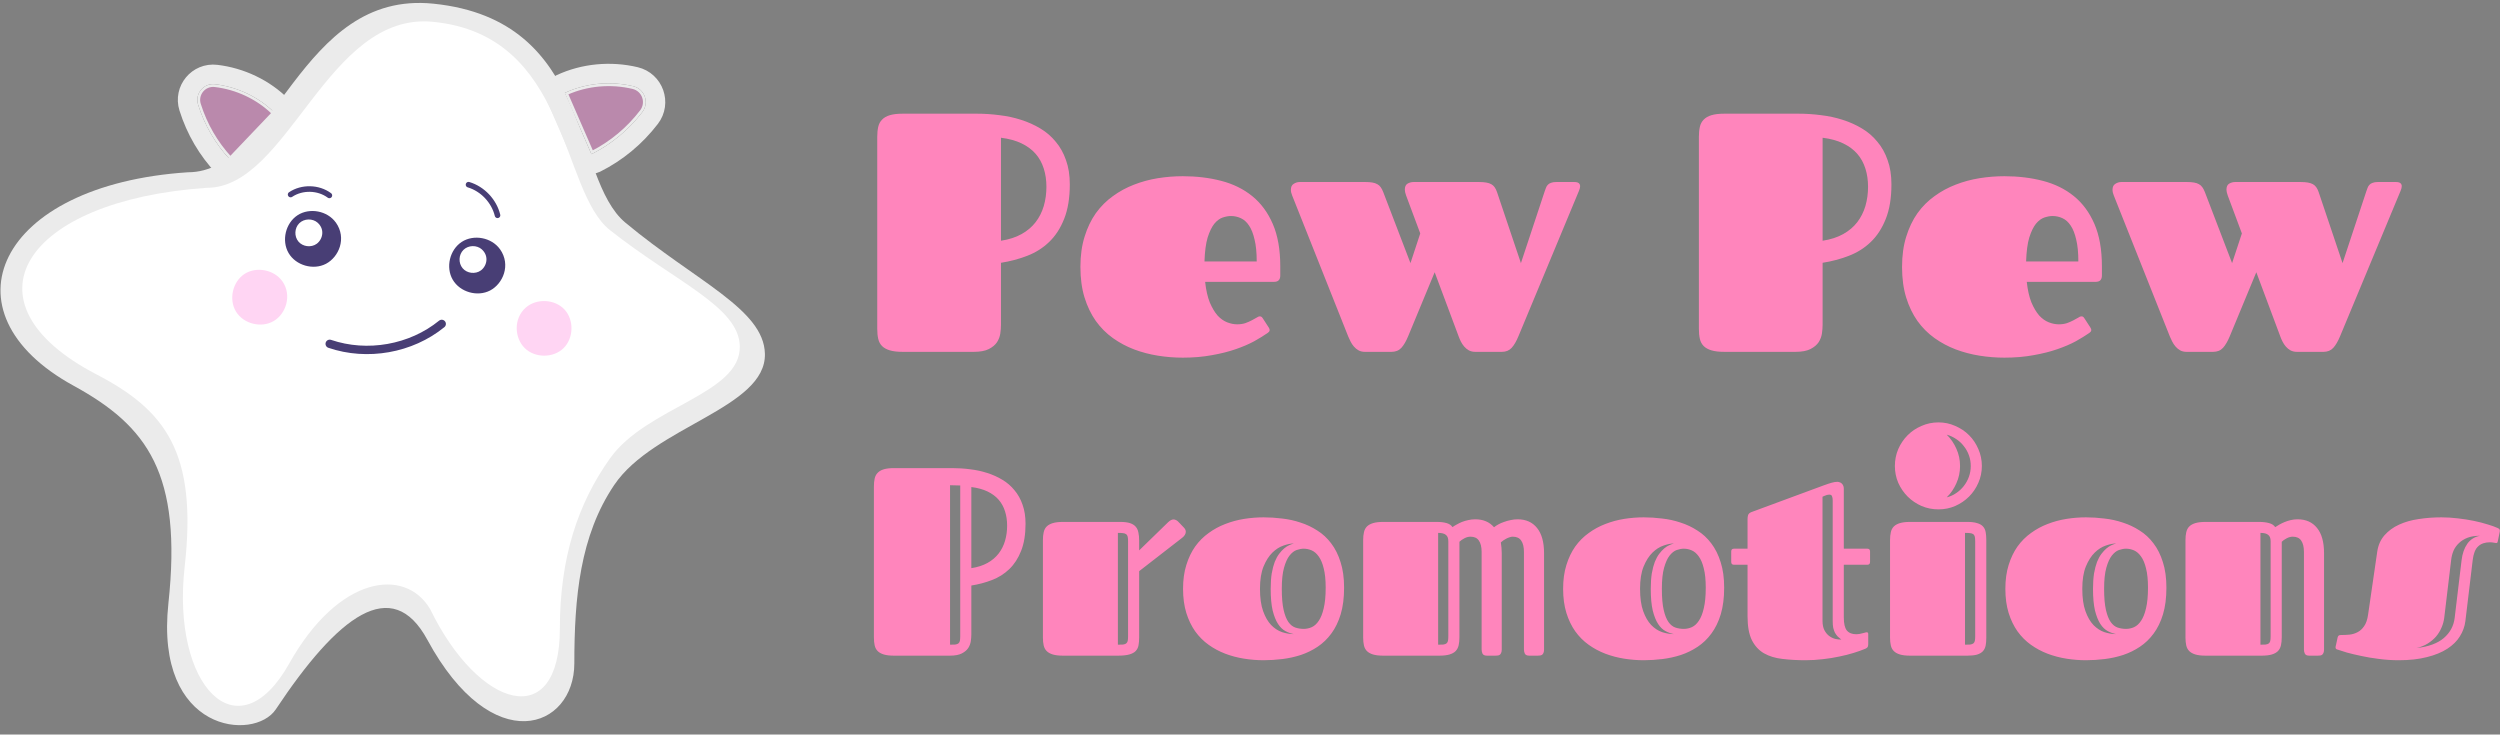 <svg width="810" height="238" viewBox="0 0 810 238" fill="none" xmlns="http://www.w3.org/2000/svg">
<rect x="0" y="0" width="810" height="238" fill="#808080" stroke="none"/>
<path d="M140.435 1.193C96.879 -3.265 89.365 55.818 60.892 55.818C-1.027 59.886 -19.557 101.227 23.831 124.967C47.785 138.074 59.084 153.44 54.564 195.472C50.045 237.504 82.417 240.277 89.365 229.821C109.507 199.507 126.992 186.104 138.459 207.284C159.536 246.214 186.083 236.148 186.083 214.906C186.083 193.664 187.886 173.6 199.021 157.117C211.844 138.135 248.232 132.26 247.832 114.634C247.503 100.171 225.518 91.193 202.636 72.15C185.143 57.59 192.282 6.5 140.435 1.193Z" fill="#EBEBEB"/>
<path d="M140.268 7.067C105.919 3.725 93.549 60.849 67.051 60.849C7.393 64.917 -13.396 98.077 31.23 121.286C53.522 132.88 64.037 146.473 59.831 183.653C55.471 222.197 76.995 244.795 93.717 214.966C109.716 186.427 131.229 183.653 139.364 197.339C155.182 229.88 181.396 237.364 181.396 203.667C181.396 180.617 187.272 163.108 197.634 148.528C209.568 131.737 240.068 127.737 239.695 112.146C239.389 99.352 218.928 91.411 197.634 74.566C181.354 61.687 184.559 11.376 140.268 7.067Z" fill="white"/>
<path d="M88.446 36.648L74.63 51.137C70.114 46.246 66.681 40.358 64.618 33.776C63.604 30.537 66.253 27.346 69.615 27.74C76.63 28.571 83.391 31.711 88.446 36.648Z" fill="#BA89AC" stroke="#EBEBEB" stroke-width="0.904"/>
<path d="M183.572 30.332L191.851 49.34C197.982 46.194 203.414 41.693 207.762 36.028C209.904 33.234 208.461 29.182 205.045 28.367C197.931 26.679 190.241 27.328 183.572 30.332Z" fill="#BA89AC" stroke="#EBEBEB" stroke-width="0.904"/>
<path d="M72.325 53.966C72.921 54.598 73.75 54.957 74.618 54.959C75.486 54.962 76.317 54.607 76.916 53.979L91.368 38.822C92.552 37.581 92.531 35.623 91.322 34.408C85.637 28.692 77.978 25.09 70.04 24.15L70.037 24.149C64.072 23.45 59.372 29.118 61.167 34.855L61.167 34.858C63.444 42.117 67.272 48.608 72.325 53.966Z" stroke="#EBEBEB" stroke-width="6.327" stroke-linecap="round" stroke-linejoin="round"/>
<path d="M193.043 52.789C192.267 53.177 191.365 53.23 190.549 52.933C189.733 52.637 189.074 52.019 188.727 51.223L180.08 31.369C179.395 29.798 180.087 27.966 181.64 27.24C189.169 23.72 197.861 22.947 205.88 24.849L205.884 24.85C211.848 26.272 214.366 33.356 210.632 38.228L210.63 38.23C205.85 44.457 199.839 49.389 193.043 52.789Z" stroke="#EBEBEB" stroke-width="6.327" stroke-linecap="round" stroke-linejoin="round"/>
<path d="M161.251 81.262C158.827 77.865 153.602 76.857 150.1 79.13C146.598 81.404 145.363 86.573 147.472 90.179C149.582 93.784 154.682 95.244 158.389 93.313C162.084 91.366 164.541 85.881 161.265 81.264L161.251 81.262Z" fill="#483E75" stroke="#483E75" stroke-width="1.808" stroke-linecap="round" stroke-linejoin="round"/>
<path d="M156.123 80.803C154.463 79.331 151.744 79.405 150.162 80.955C148.579 82.505 148.46 85.227 149.9 86.919C150.608 87.751 151.619 88.248 152.689 88.381C153.759 88.514 154.931 88.275 155.826 87.603C156.872 86.825 157.557 85.521 157.611 84.207C157.661 82.921 157.135 81.727 156.121 80.817L156.123 80.803Z" fill="white"/>
<path d="M151.802 59.836C156.363 61.202 160.069 65.13 161.199 69.754" stroke="#483E75" stroke-width="1.808" stroke-linecap="round" stroke-linejoin="round"/>
<path d="M170.363 99.658C173.839 96.597 179.745 96.892 182.899 100.284C186.051 103.688 185.878 109.609 182.561 112.827C179.242 116.059 173.317 116.036 170.009 112.777C166.713 109.533 166.269 103.261 170.365 99.644L170.363 99.658Z" fill="#FFD5F3"/>
<path d="M91.539 91.218C88.92 87.398 83.123 86.236 79.233 88.75C75.342 91.278 74.044 97.058 76.484 100.993C78.922 104.942 84.659 106.372 88.665 104.024C92.67 101.689 94.624 95.715 91.541 91.204L91.539 91.218Z" fill="#FFD5F3"/>
<path d="M108.064 72.618C105.64 69.221 100.415 68.212 96.913 70.486C93.411 72.76 92.176 77.929 94.285 81.534C96.395 85.139 101.495 86.6 105.202 84.668C108.897 82.721 111.354 77.236 108.078 72.619L108.064 72.618Z" fill="#483E75" stroke="#483E75" stroke-width="1.808" stroke-linecap="round" stroke-linejoin="round"/>
<path d="M102.934 72.17C101.274 70.698 98.555 70.772 96.973 72.322C95.391 73.872 95.272 76.594 96.712 78.287C97.42 79.118 98.431 79.615 99.501 79.748C100.571 79.882 101.742 79.642 102.638 78.97C103.684 78.192 104.369 76.888 104.422 75.574C104.486 74.289 103.947 73.094 102.933 72.184L102.934 72.17Z" fill="white"/>
<path d="M94.156 63.03C97.862 60.548 103.129 60.667 106.72 63.315" stroke="#483E75" stroke-width="1.808" stroke-linecap="round" stroke-linejoin="round"/>
<path d="M143.114 104.949C133.163 113.052 118.972 115.552 106.823 111.401" stroke="#483E75" stroke-width="2.712" stroke-linecap="round" stroke-linejoin="round"/>
<path d="M284.228 44.358C284.228 43.104 284.335 42.011 284.55 41.08C284.765 40.148 285.177 39.378 285.786 38.769C286.395 38.124 287.237 37.641 288.312 37.318C289.386 36.996 290.783 36.835 292.503 36.835H316.469C318.941 36.835 321.395 36.996 323.831 37.318C326.267 37.605 328.596 38.106 330.817 38.823C333.074 39.539 335.152 40.471 337.05 41.617C338.985 42.764 340.651 44.197 342.048 45.916C343.481 47.6 344.591 49.588 345.379 51.881C346.203 54.138 346.615 56.753 346.615 59.726C346.615 64.133 346.006 67.859 344.788 70.903C343.606 73.913 341.994 76.403 339.952 78.373C337.91 80.343 335.528 81.848 332.805 82.887C330.118 83.926 327.288 84.678 324.315 85.144V105.295C324.315 106.119 324.243 107.032 324.1 108.035C323.957 109.038 323.598 109.988 323.025 110.883C322.452 111.743 321.574 112.477 320.392 113.086C319.21 113.695 317.58 114 315.502 114H292.503C290.783 114 289.386 113.839 288.312 113.516C287.237 113.194 286.395 112.728 285.786 112.119C285.177 111.51 284.765 110.74 284.55 109.809C284.335 108.877 284.228 107.785 284.228 106.531V44.358ZM339.039 60.532C339.039 58.383 338.752 56.413 338.179 54.621C337.606 52.794 336.728 51.2 335.546 49.839C334.363 48.478 332.841 47.349 330.978 46.454C329.115 45.558 326.894 44.949 324.315 44.627V77.997C326.894 77.603 329.115 76.886 330.978 75.847C332.841 74.808 334.363 73.519 335.546 71.978C336.728 70.438 337.606 68.7 338.179 66.766C338.752 64.796 339.039 62.718 339.039 60.532ZM400.835 105.08C401.802 105.08 402.68 104.954 403.468 104.704C404.256 104.417 404.955 104.113 405.564 103.79C406.209 103.468 406.728 103.181 407.122 102.93C407.552 102.644 407.875 102.5 408.09 102.5C408.412 102.5 408.627 102.554 408.734 102.662C408.878 102.769 409.039 102.966 409.218 103.253L411.099 106.155C411.278 106.441 411.367 106.692 411.367 106.907C411.367 107.158 411.296 107.355 411.153 107.498C411.009 107.641 410.866 107.767 410.723 107.874C409.54 108.698 408.09 109.594 406.37 110.561C404.65 111.492 402.644 112.352 400.352 113.14C398.095 113.928 395.533 114.573 392.667 115.075C389.801 115.612 386.649 115.881 383.21 115.881C380.523 115.881 377.836 115.666 375.149 115.236C372.462 114.806 369.883 114.125 367.411 113.194C364.975 112.263 362.7 111.045 360.587 109.54C358.473 108.035 356.628 106.19 355.052 104.005C353.511 101.82 352.293 99.294 351.398 96.428C350.502 93.526 350.054 90.213 350.054 86.487C350.054 82.833 350.502 79.573 351.398 76.707C352.293 73.805 353.511 71.262 355.052 69.076C356.628 66.891 358.473 65.046 360.587 63.542C362.7 62.001 364.975 60.765 367.411 59.834C369.883 58.867 372.462 58.168 375.149 57.738C377.836 57.308 380.523 57.093 383.21 57.093C387.688 57.093 391.843 57.595 395.676 58.598C399.546 59.601 402.895 61.249 405.725 63.542C408.555 65.834 410.776 68.844 412.388 72.569C414.001 76.295 414.807 80.863 414.807 86.272V89.281C414.807 89.926 414.645 90.428 414.323 90.786C414.001 91.144 413.463 91.323 412.711 91.323H390.464C390.751 93.974 391.252 96.195 391.969 97.987C392.721 99.742 393.563 101.157 394.494 102.232C395.462 103.271 396.5 104.005 397.611 104.435C398.722 104.865 399.796 105.08 400.835 105.08ZM407.176 84.714C407.176 81.848 406.943 79.483 406.477 77.621C406.048 75.722 405.456 74.217 404.704 73.107C403.952 71.96 403.056 71.154 402.017 70.689C401.014 70.223 399.957 69.99 398.847 69.99C398.023 69.99 397.127 70.151 396.16 70.474C395.193 70.796 394.279 71.477 393.42 72.516C392.596 73.555 391.879 75.041 391.27 76.976C390.697 78.91 390.357 81.49 390.249 84.714H407.176ZM492.778 85.251L500.462 62.037C500.605 61.607 500.749 61.213 500.892 60.855C501.035 60.461 501.232 60.138 501.483 59.888C501.734 59.601 502.074 59.386 502.504 59.243C502.934 59.064 503.507 58.974 504.224 58.974H510.027C510.744 58.974 511.245 59.099 511.532 59.35C511.818 59.601 511.962 59.923 511.962 60.318C511.962 60.712 511.836 61.213 511.586 61.822L491.972 108.949C491.291 110.597 490.557 111.851 489.769 112.71C488.981 113.57 487.924 114 486.598 114H478C477.212 114 476.514 113.839 475.905 113.516C475.332 113.194 474.83 112.782 474.4 112.28C473.97 111.779 473.612 111.242 473.325 110.668C473.039 110.095 472.806 109.558 472.627 109.056L464.835 88.207L456.237 108.949C455.557 110.597 454.822 111.851 454.034 112.71C453.246 113.57 452.171 114 450.81 114H442.266C441.442 114 440.743 113.839 440.17 113.516C439.597 113.194 439.095 112.782 438.665 112.28C438.236 111.779 437.877 111.242 437.591 110.668C437.304 110.095 437.053 109.558 436.838 109.056L418.676 63.38C418.389 62.7 418.246 62.073 418.246 61.5C418.246 60.568 418.55 59.923 419.159 59.565C419.768 59.171 420.413 58.974 421.094 58.974H442.373C443.269 58.974 444.021 59.028 444.63 59.135C445.275 59.243 445.812 59.422 446.242 59.673C446.708 59.923 447.084 60.264 447.371 60.694C447.657 61.088 447.926 61.607 448.177 62.252L456.99 85.251L460.16 75.632L455.592 63.38C455.306 62.592 455.162 61.947 455.162 61.446C455.162 60.514 455.449 59.87 456.022 59.511C456.631 59.153 457.294 58.974 458.011 58.974H479.236C481.028 58.974 482.335 59.207 483.159 59.673C483.983 60.103 484.61 60.962 485.04 62.252L492.778 85.251ZM550.437 44.358C550.437 43.104 550.544 42.011 550.759 41.08C550.974 40.148 551.386 39.378 551.995 38.769C552.604 38.124 553.446 37.641 554.521 37.318C555.596 36.996 556.993 36.835 558.712 36.835H582.679C585.15 36.835 587.604 36.996 590.04 37.318C592.476 37.605 594.805 38.106 597.026 38.823C599.283 39.539 601.361 40.471 603.26 41.617C605.194 42.764 606.86 44.197 608.257 45.916C609.69 47.6 610.801 49.588 611.589 51.881C612.413 54.138 612.825 56.753 612.825 59.726C612.825 64.133 612.216 67.859 610.998 70.903C609.815 73.913 608.203 76.403 606.161 78.373C604.119 80.343 601.737 81.848 599.014 82.887C596.328 83.926 593.497 84.678 590.524 85.144V105.295C590.524 106.119 590.452 107.032 590.309 108.035C590.166 109.038 589.808 109.988 589.234 110.883C588.661 111.743 587.784 112.477 586.601 113.086C585.419 113.695 583.789 114 581.711 114H558.712C556.993 114 555.596 113.839 554.521 113.516C553.446 113.194 552.604 112.728 551.995 112.119C551.386 111.51 550.974 110.74 550.759 109.809C550.544 108.877 550.437 107.785 550.437 106.531V44.358ZM605.248 60.532C605.248 58.383 604.961 56.413 604.388 54.621C603.815 52.794 602.937 51.2 601.755 49.839C600.573 48.478 599.05 47.349 597.187 46.454C595.325 45.558 593.103 44.949 590.524 44.627V77.997C593.103 77.603 595.325 76.886 597.187 75.847C599.05 74.808 600.573 73.519 601.755 71.978C602.937 70.438 603.815 68.7 604.388 66.766C604.961 64.796 605.248 62.718 605.248 60.532ZM667.044 105.08C668.012 105.08 668.889 104.954 669.678 104.704C670.466 104.417 671.164 104.113 671.773 103.79C672.418 103.468 672.938 103.181 673.332 102.93C673.762 102.644 674.084 102.5 674.299 102.5C674.621 102.5 674.836 102.554 674.944 102.662C675.087 102.769 675.248 102.966 675.427 103.253L677.308 106.155C677.487 106.441 677.577 106.692 677.577 106.907C677.577 107.158 677.505 107.355 677.362 107.498C677.219 107.641 677.075 107.767 676.932 107.874C675.75 108.698 674.299 109.594 672.579 110.561C670.86 111.492 668.854 112.352 666.561 113.14C664.304 113.928 661.742 114.573 658.877 115.075C656.011 115.612 652.858 115.881 649.419 115.881C646.732 115.881 644.045 115.666 641.359 115.236C638.672 114.806 636.092 114.125 633.621 113.194C631.184 112.263 628.91 111.045 626.796 109.54C624.682 108.035 622.837 106.19 621.261 104.005C619.721 101.82 618.503 99.294 617.607 96.428C616.712 93.526 616.264 90.213 616.264 86.487C616.264 82.833 616.712 79.573 617.607 76.707C618.503 73.805 619.721 71.262 621.261 69.076C622.837 66.891 624.682 65.046 626.796 63.542C628.91 62.001 631.184 60.765 633.621 59.834C636.092 58.867 638.672 58.168 641.359 57.738C644.045 57.308 646.732 57.093 649.419 57.093C653.897 57.093 658.053 57.595 661.886 58.598C665.755 59.601 669.104 61.249 671.934 63.542C674.765 65.834 676.986 68.844 678.598 72.569C680.21 76.295 681.016 80.863 681.016 86.272V89.281C681.016 89.926 680.855 90.428 680.532 90.786C680.21 91.144 679.672 91.323 678.92 91.323H656.673C656.96 93.974 657.462 96.195 658.178 97.987C658.93 99.742 659.772 101.157 660.704 102.232C661.671 103.271 662.71 104.005 663.82 104.435C664.931 104.865 666.006 105.08 667.044 105.08ZM673.385 84.714C673.385 81.848 673.152 79.483 672.687 77.621C672.257 75.722 671.666 74.217 670.913 73.107C670.161 71.96 669.266 71.154 668.227 70.689C667.224 70.223 666.167 69.99 665.056 69.99C664.232 69.99 663.337 70.151 662.369 70.474C661.402 70.796 660.489 71.477 659.629 72.516C658.805 73.555 658.088 75.041 657.479 76.976C656.906 78.91 656.566 81.49 656.458 84.714H673.385ZM758.987 85.251L766.671 62.037C766.815 61.607 766.958 61.213 767.101 60.855C767.245 60.461 767.442 60.138 767.692 59.888C767.943 59.601 768.284 59.386 768.713 59.243C769.143 59.064 769.717 58.974 770.433 58.974H776.237C776.953 58.974 777.455 59.099 777.741 59.35C778.028 59.601 778.171 59.923 778.171 60.318C778.171 60.712 778.046 61.213 777.795 61.822L758.181 108.949C757.5 110.597 756.766 111.851 755.978 112.71C755.19 113.57 754.133 114 752.808 114H744.21C743.422 114 742.723 113.839 742.114 113.516C741.541 113.194 741.039 112.782 740.609 112.28C740.18 111.779 739.821 111.242 739.535 110.668C739.248 110.095 739.015 109.558 738.836 109.056L731.044 88.207L722.447 108.949C721.766 110.597 721.031 111.851 720.243 112.71C719.455 113.57 718.381 114 717.019 114H708.475C707.651 114 706.953 113.839 706.379 113.516C705.806 113.194 705.305 112.782 704.875 112.28C704.445 111.779 704.087 111.242 703.8 110.668C703.513 110.095 703.263 109.558 703.048 109.056L684.885 63.38C684.598 62.7 684.455 62.073 684.455 61.5C684.455 60.568 684.76 59.923 685.369 59.565C685.978 59.171 686.622 58.974 687.303 58.974H708.583C709.478 58.974 710.231 59.028 710.84 59.135C711.484 59.243 712.022 59.422 712.452 59.673C712.917 59.923 713.293 60.264 713.58 60.694C713.867 61.088 714.135 61.607 714.386 62.252L723.199 85.251L726.369 75.632L721.802 63.38C721.515 62.592 721.372 61.947 721.372 61.446C721.372 60.514 721.658 59.87 722.232 59.511C722.841 59.153 723.503 58.974 724.22 58.974H745.446C747.237 58.974 748.544 59.207 749.368 59.673C750.192 60.103 750.819 60.962 751.249 62.252L758.987 85.251Z" fill="#FF85BC"/>
<path d="M283.145 157.59C283.145 156.603 283.229 155.743 283.398 155.009C283.568 154.276 283.892 153.669 284.372 153.189C284.851 152.682 285.514 152.301 286.361 152.047C287.207 151.793 288.307 151.666 289.661 151.666H308.535C310.481 151.666 312.414 151.793 314.332 152.047C316.251 152.273 318.085 152.667 319.834 153.232C321.611 153.796 323.247 154.529 324.742 155.432C326.266 156.335 327.578 157.463 328.678 158.818C329.806 160.144 330.681 161.709 331.302 163.515C331.95 165.292 332.275 167.352 332.275 169.693C332.275 173.163 331.795 176.097 330.836 178.495C329.905 180.865 328.636 182.826 327.028 184.377C325.42 185.929 323.543 187.114 321.399 187.932C319.283 188.75 317.055 189.342 314.713 189.709V205.578C314.713 206.227 314.657 206.946 314.544 207.736C314.431 208.526 314.149 209.274 313.698 209.979C313.246 210.656 312.555 211.235 311.624 211.714C310.693 212.194 309.409 212.434 307.773 212.434H289.661C288.307 212.434 287.207 212.307 286.361 212.053C285.514 211.799 284.851 211.432 284.372 210.952C283.892 210.473 283.568 209.866 283.398 209.133C283.229 208.399 283.145 207.539 283.145 206.551V157.59ZM326.308 170.328C326.308 168.635 326.082 167.084 325.631 165.673C325.18 164.234 324.489 162.979 323.558 161.907C322.627 160.835 321.428 159.946 319.961 159.241C318.494 158.535 316.744 158.056 314.713 157.802V184.081C316.744 183.771 318.494 183.206 319.961 182.388C321.428 181.57 322.627 180.555 323.558 179.341C324.489 178.128 325.18 176.76 325.631 175.237C326.082 173.685 326.308 172.049 326.308 170.328ZM311.116 157.294C310.552 157.266 309.96 157.252 309.339 157.252C308.746 157.224 308.239 157.21 307.816 157.21V208.879C308.493 208.879 309.043 208.865 309.466 208.837C309.889 208.78 310.228 208.667 310.481 208.498C310.735 208.301 310.905 208.033 310.989 207.694C311.074 207.327 311.116 206.82 311.116 206.171V157.294ZM337.903 174.983C337.903 174.024 337.988 173.177 338.157 172.444C338.326 171.682 338.651 171.061 339.13 170.582C339.61 170.102 340.273 169.735 341.119 169.482C341.966 169.228 343.066 169.101 344.42 169.101H362.955C364.253 169.101 365.296 169.228 366.086 169.482C366.876 169.735 367.497 170.116 367.948 170.624C368.4 171.132 368.696 171.767 368.837 172.528C369.006 173.29 369.091 174.179 369.091 175.194V178.326L378.485 169.185C379.106 168.593 379.684 168.297 380.22 168.297C380.531 168.297 380.799 168.367 381.024 168.508C381.278 168.621 381.49 168.762 381.659 168.931L383.563 170.92C383.987 171.344 384.198 171.809 384.198 172.317C384.198 172.627 384.099 172.952 383.902 173.29C383.733 173.6 383.451 173.911 383.056 174.221L369.091 185.054V206.467C369.091 207.454 369.02 208.329 368.879 209.091C368.738 209.824 368.428 210.445 367.948 210.952C367.469 211.432 366.778 211.799 365.875 212.053C364.972 212.307 363.745 212.434 362.193 212.434H344.42C343.066 212.434 341.966 212.307 341.119 212.053C340.273 211.799 339.61 211.432 339.13 210.952C338.651 210.473 338.326 209.866 338.157 209.133C337.988 208.399 337.903 207.539 337.903 206.551V174.983ZM365.494 175.364C365.494 174.743 365.452 174.249 365.367 173.883C365.282 173.516 365.113 173.248 364.859 173.079C364.605 172.881 364.267 172.768 363.844 172.74C363.42 172.684 362.87 172.655 362.193 172.655V208.879C362.87 208.879 363.42 208.865 363.844 208.837C364.267 208.78 364.605 208.667 364.859 208.498C365.113 208.301 365.282 208.033 365.367 207.694C365.452 207.327 365.494 206.82 365.494 206.171V175.364ZM409.419 213.915C407.303 213.915 405.188 213.745 403.072 213.407C400.956 213.068 398.925 212.532 396.978 211.799C395.06 211.065 393.268 210.106 391.604 208.921C389.939 207.736 388.486 206.283 387.245 204.563C386.032 202.842 385.073 200.853 384.367 198.596C383.662 196.311 383.31 193.701 383.31 190.767C383.31 187.89 383.662 185.322 384.367 183.065C385.073 180.78 386.032 178.777 387.245 177.056C388.486 175.335 389.939 173.883 391.604 172.698C393.268 171.485 395.06 170.511 396.978 169.778C398.925 169.016 400.956 168.466 403.072 168.127C405.188 167.789 407.303 167.62 409.419 167.62C411.366 167.62 413.355 167.747 415.386 168C417.445 168.226 419.434 168.663 421.353 169.312C423.299 169.933 425.119 170.793 426.812 171.894C428.533 172.966 430.028 174.348 431.297 176.041C432.595 177.733 433.611 179.765 434.344 182.134C435.106 184.476 435.487 187.241 435.487 190.429C435.487 193.701 435.12 196.565 434.387 199.019C433.653 201.445 432.637 203.533 431.34 205.282C430.07 207.003 428.589 208.428 426.896 209.556C425.204 210.684 423.384 211.573 421.437 212.222C419.519 212.843 417.53 213.28 415.471 213.534C413.411 213.788 411.394 213.915 409.419 213.915ZM422.411 203.759C423.285 203.759 424.146 203.575 424.992 203.208C425.867 202.813 426.628 202.122 427.277 201.135C427.954 200.147 428.49 198.793 428.885 197.072C429.308 195.323 429.52 193.109 429.52 190.429C429.52 187.89 429.308 185.802 428.885 184.166C428.49 182.529 427.954 181.246 427.277 180.315C426.6 179.356 425.838 178.693 424.992 178.326C424.146 177.959 423.285 177.776 422.411 177.776C421.734 177.776 420.972 177.917 420.126 178.199C419.307 178.481 418.532 179.088 417.798 180.019C417.093 180.921 416.5 182.233 416.021 183.954C415.541 185.647 415.301 187.918 415.301 190.767C415.301 193.617 415.499 195.902 415.894 197.623C416.289 199.343 416.811 200.655 417.46 201.558C418.108 202.461 418.856 203.053 419.702 203.335C420.577 203.617 421.48 203.759 422.411 203.759ZM419.237 205.451C418.306 205.282 417.389 204.958 416.486 204.478C415.584 203.998 414.78 203.223 414.074 202.15C413.369 201.05 412.791 199.597 412.339 197.792C411.916 195.958 411.704 193.617 411.704 190.767C411.704 188.877 411.817 187.212 412.043 185.774C412.297 184.335 412.621 183.094 413.016 182.05C413.439 181.006 413.919 180.131 414.455 179.426C414.991 178.721 415.527 178.142 416.063 177.691C416.627 177.212 417.177 176.859 417.714 176.633C418.278 176.379 418.786 176.196 419.237 176.083C418.25 176.083 417.121 176.309 415.852 176.76C414.582 177.183 413.383 177.945 412.255 179.045C411.126 180.146 410.167 181.655 409.377 183.573C408.615 185.463 408.234 187.861 408.234 190.767C408.234 193.701 408.573 196.113 409.25 198.003C409.927 199.894 410.788 201.389 411.831 202.489C412.903 203.589 414.088 204.365 415.386 204.816C416.712 205.24 417.996 205.451 419.237 205.451ZM441.665 174.983C441.665 174.024 441.75 173.177 441.919 172.444C442.088 171.682 442.413 171.061 442.892 170.582C443.372 170.102 444.035 169.735 444.881 169.482C445.728 169.228 446.828 169.101 448.182 169.101H465.49C466.759 169.101 467.831 169.228 468.706 169.482C469.58 169.735 470.215 170.173 470.61 170.793C470.977 170.511 471.428 170.229 471.964 169.947C472.5 169.637 473.079 169.355 473.699 169.101C474.348 168.847 475.025 168.649 475.731 168.508C476.464 168.339 477.212 168.254 477.973 168.254C480.569 168.254 482.6 169.115 484.067 170.836C484.434 170.525 484.899 170.215 485.463 169.905C486.028 169.594 486.648 169.326 487.325 169.101C488.003 168.847 488.708 168.649 489.441 168.508C490.203 168.339 490.951 168.254 491.684 168.254C494.392 168.254 496.494 169.185 497.989 171.047C499.513 172.909 500.275 175.646 500.275 179.257V210.445C500.275 210.924 500.204 211.305 500.063 211.587C499.95 211.841 499.795 212.039 499.597 212.18C499.4 212.293 499.174 212.363 498.92 212.391C498.666 212.419 498.413 212.434 498.159 212.434H495.493C494.759 212.434 494.28 212.222 494.054 211.799C493.856 211.376 493.758 210.924 493.758 210.445V178.834C493.758 177.226 493.461 175.998 492.869 175.152C492.305 174.306 491.388 173.883 490.118 173.883C489.78 173.883 489.427 173.953 489.06 174.094C488.694 174.207 488.327 174.362 487.96 174.56C487.622 174.729 487.297 174.926 486.987 175.152C486.705 175.35 486.465 175.547 486.268 175.745C486.352 176.281 486.423 176.845 486.479 177.437C486.536 178.001 486.564 178.608 486.564 179.257V210.445C486.564 210.924 486.493 211.305 486.352 211.587C486.239 211.841 486.084 212.039 485.887 212.18C485.717 212.293 485.506 212.363 485.252 212.391C484.998 212.419 484.744 212.434 484.49 212.434H481.782C481.048 212.434 480.569 212.222 480.343 211.799C480.146 211.376 480.047 210.924 480.047 210.445V178.834C480.047 177.226 479.751 175.998 479.158 175.152C478.594 174.306 477.677 173.883 476.408 173.883C475.759 173.883 475.096 174.066 474.419 174.433C473.77 174.771 473.248 175.138 472.853 175.533V206.509C472.853 207.497 472.768 208.357 472.599 209.091C472.43 209.824 472.105 210.445 471.626 210.952C471.146 211.432 470.483 211.799 469.637 212.053C468.79 212.307 467.69 212.434 466.336 212.434H448.182C446.828 212.434 445.728 212.307 444.881 212.053C444.035 211.799 443.372 211.432 442.892 210.952C442.413 210.473 442.088 209.866 441.919 209.133C441.75 208.399 441.665 207.539 441.665 206.551V174.983ZM469.256 175.364C469.256 174.376 468.988 173.685 468.452 173.29C467.944 172.867 467.112 172.655 465.955 172.655V208.879C466.632 208.879 467.182 208.865 467.606 208.837C468.029 208.78 468.367 208.667 468.621 208.498C468.875 208.301 469.044 208.033 469.129 207.694C469.214 207.327 469.256 206.82 469.256 206.171V175.364ZM532.563 213.915C530.447 213.915 528.331 213.745 526.215 213.407C524.099 213.068 522.068 212.532 520.121 211.799C518.203 211.065 516.412 210.106 514.747 208.921C513.083 207.736 511.63 206.283 510.388 204.563C509.175 202.842 508.216 200.853 507.511 198.596C506.805 196.311 506.453 193.701 506.453 190.767C506.453 187.89 506.805 185.322 507.511 183.065C508.216 180.78 509.175 178.777 510.388 177.056C511.63 175.335 513.083 173.883 514.747 172.698C516.412 171.485 518.203 170.511 520.121 169.778C522.068 169.016 524.099 168.466 526.215 168.127C528.331 167.789 530.447 167.62 532.563 167.62C534.509 167.62 536.498 167.747 538.529 168C540.589 168.226 542.578 168.663 544.496 169.312C546.443 169.933 548.262 170.793 549.955 171.894C551.676 172.966 553.171 174.348 554.441 176.041C555.738 177.733 556.754 179.765 557.488 182.134C558.249 184.476 558.63 187.241 558.63 190.429C558.63 193.701 558.263 196.565 557.53 199.019C556.796 201.445 555.781 203.533 554.483 205.282C553.213 207.003 551.732 208.428 550.04 209.556C548.347 210.684 546.527 211.573 544.581 212.222C542.662 212.843 540.673 213.28 538.614 213.534C536.555 213.788 534.537 213.915 532.563 213.915ZM545.554 203.759C546.429 203.759 547.289 203.575 548.135 203.208C549.01 202.813 549.772 202.122 550.421 201.135C551.098 200.147 551.634 198.793 552.029 197.072C552.452 195.323 552.663 193.109 552.663 190.429C552.663 187.89 552.452 185.802 552.029 184.166C551.634 182.529 551.098 181.246 550.421 180.315C549.743 179.356 548.982 178.693 548.135 178.326C547.289 177.959 546.429 177.776 545.554 177.776C544.877 177.776 544.115 177.917 543.269 178.199C542.451 178.481 541.675 179.088 540.941 180.019C540.236 180.921 539.644 182.233 539.164 183.954C538.685 185.647 538.445 187.918 538.445 190.767C538.445 193.617 538.642 195.902 539.037 197.623C539.432 199.343 539.954 200.655 540.603 201.558C541.252 202.461 541.999 203.053 542.846 203.335C543.72 203.617 544.623 203.759 545.554 203.759ZM542.38 205.451C541.449 205.282 540.532 204.958 539.63 204.478C538.727 203.998 537.923 203.223 537.218 202.15C536.512 201.05 535.934 199.597 535.483 197.792C535.059 195.958 534.848 193.617 534.848 190.767C534.848 188.877 534.961 187.212 535.186 185.774C535.44 184.335 535.765 183.094 536.16 182.05C536.583 181.006 537.062 180.131 537.598 179.426C538.134 178.721 538.67 178.142 539.206 177.691C539.771 177.212 540.321 176.859 540.857 176.633C541.421 176.379 541.929 176.196 542.38 176.083C541.393 176.083 540.264 176.309 538.995 176.76C537.725 177.183 536.526 177.945 535.398 179.045C534.269 180.146 533.31 181.655 532.52 183.573C531.759 185.463 531.378 187.861 531.378 190.767C531.378 193.701 531.716 196.113 532.393 198.003C533.07 199.894 533.931 201.389 534.975 202.489C536.047 203.589 537.232 204.365 538.529 204.816C539.855 205.24 541.139 205.451 542.38 205.451ZM561.804 182.981C561.211 182.981 560.915 182.67 560.915 182.05V178.664C560.915 178.072 561.211 177.776 561.804 177.776H566.205V168.17C566.205 167.747 566.261 167.323 566.374 166.9C566.515 166.477 566.868 166.153 567.432 165.927L590.791 157.294C591.863 156.899 592.752 156.603 593.457 156.406C594.162 156.208 594.783 156.109 595.319 156.109C595.517 156.109 595.728 156.152 595.954 156.236C596.208 156.293 596.434 156.406 596.631 156.575C596.857 156.744 597.04 156.984 597.181 157.294C597.322 157.576 597.393 157.929 597.393 158.352V177.776H605.01C605.602 177.776 605.898 178.072 605.898 178.664V182.05C605.898 182.67 605.602 182.981 605.01 182.981H597.393V200.035C597.393 202.038 597.717 203.448 598.366 204.266C599.043 205.084 600.073 205.494 601.455 205.494C601.765 205.494 602.09 205.465 602.428 205.409C602.767 205.324 603.077 205.254 603.359 205.197C603.67 205.113 603.952 205.042 604.206 204.986C604.46 204.901 604.671 204.859 604.841 204.859C605.151 204.859 605.306 205.042 605.306 205.409V208.667C605.306 209.232 605.193 209.612 604.967 209.81C604.742 210.007 604.544 210.134 604.375 210.191C603.303 210.642 602.033 211.094 600.566 211.545C599.128 211.996 597.562 212.391 595.869 212.73C594.205 213.097 592.442 213.379 590.58 213.576C588.718 213.802 586.856 213.915 584.994 213.915C582.314 213.915 579.817 213.774 577.504 213.492C575.218 213.238 573.23 212.631 571.537 211.672C569.872 210.713 568.561 209.288 567.601 207.398C566.67 205.508 566.205 202.94 566.205 199.696V182.981H561.804ZM593.796 162.161C593.796 161.596 593.725 161.145 593.584 160.807C593.471 160.44 593.175 160.256 592.695 160.256C592.526 160.256 592.301 160.285 592.018 160.341C591.764 160.397 591.482 160.496 591.172 160.637L590.495 160.933V201.135C590.495 202.404 590.707 203.434 591.13 204.224C591.553 205.014 592.075 205.635 592.695 206.086C593.316 206.537 593.979 206.848 594.684 207.017C595.39 207.158 596.024 207.229 596.589 207.229C596.165 206.89 595.771 206.551 595.404 206.213C595.065 205.846 594.769 205.437 594.515 204.986C594.289 204.506 594.106 203.984 593.965 203.42C593.852 202.828 593.796 202.122 593.796 201.304V162.161ZM612.373 174.983C612.373 174.024 612.458 173.177 612.627 172.444C612.796 171.682 613.121 171.061 613.6 170.582C614.08 170.102 614.743 169.735 615.589 169.482C616.435 169.228 617.536 169.101 618.89 169.101H637.425C638.723 169.101 639.766 169.228 640.556 169.482C641.374 169.707 642.009 170.06 642.461 170.539C642.912 171.019 643.208 171.626 643.349 172.359C643.49 173.093 643.561 173.967 643.561 174.983V206.636C643.561 207.595 643.49 208.442 643.349 209.175C643.208 209.88 642.912 210.487 642.461 210.995C642.009 211.474 641.374 211.841 640.556 212.095C639.766 212.321 638.723 212.434 637.425 212.434H618.89C617.536 212.434 616.435 212.307 615.589 212.053C614.743 211.799 614.08 211.432 613.6 210.952C613.121 210.473 612.796 209.866 612.627 209.133C612.458 208.399 612.373 207.539 612.373 206.551V174.983ZM613.939 150.989C613.939 149.042 614.306 147.209 615.039 145.488C615.801 143.767 616.816 142.272 618.086 141.002C619.355 139.732 620.851 138.731 622.571 137.997C624.292 137.236 626.126 136.855 628.073 136.855C629.991 136.855 631.797 137.236 633.489 137.997C635.21 138.731 636.705 139.732 637.975 141.002C639.244 142.272 640.246 143.767 640.98 145.488C641.741 147.209 642.122 149.042 642.122 150.989C642.122 152.907 641.741 154.727 640.98 156.448C640.246 158.141 639.244 159.622 637.975 160.891C636.705 162.161 635.21 163.176 633.489 163.938C631.797 164.671 629.991 165.038 628.073 165.038C626.126 165.038 624.292 164.671 622.571 163.938C620.851 163.176 619.355 162.161 618.086 160.891C616.816 159.622 615.801 158.141 615.039 156.448C614.306 154.727 613.939 152.907 613.939 150.989ZM639.964 175.364C639.964 174.743 639.922 174.249 639.837 173.883C639.752 173.516 639.583 173.248 639.329 173.079C639.075 172.881 638.737 172.768 638.314 172.74C637.89 172.684 637.34 172.655 636.663 172.655V208.879C637.34 208.879 637.89 208.865 638.314 208.837C638.737 208.78 639.075 208.667 639.329 208.498C639.583 208.301 639.752 208.033 639.837 207.694C639.922 207.327 639.964 206.82 639.964 206.171V175.364ZM635.055 150.989C635.055 152.964 634.66 154.826 633.87 156.575C633.108 158.324 632.065 159.847 630.739 161.145C631.867 160.863 632.897 160.397 633.828 159.749C634.787 159.1 635.605 158.338 636.282 157.463C636.988 156.561 637.538 155.559 637.933 154.459C638.328 153.359 638.525 152.202 638.525 150.989C638.525 149.776 638.328 148.619 637.933 147.519C637.538 146.419 636.988 145.431 636.282 144.557C635.605 143.654 634.787 142.892 633.828 142.272C632.897 141.623 631.867 141.143 630.739 140.833C632.065 142.13 633.108 143.654 633.87 145.403C634.66 147.152 635.055 149.014 635.055 150.989ZM675.849 213.915C673.733 213.915 671.617 213.745 669.501 213.407C667.385 213.068 665.354 212.532 663.408 211.799C661.489 211.065 659.698 210.106 658.033 208.921C656.369 207.736 654.916 206.283 653.675 204.563C652.462 202.842 651.502 200.853 650.797 198.596C650.092 196.311 649.739 193.701 649.739 190.767C649.739 187.89 650.092 185.322 650.797 183.065C651.502 180.78 652.462 178.777 653.675 177.056C654.916 175.335 656.369 173.883 658.033 172.698C659.698 171.485 661.489 170.511 663.408 169.778C665.354 169.016 667.385 168.466 669.501 168.127C671.617 167.789 673.733 167.62 675.849 167.62C677.796 167.62 679.784 167.747 681.816 168C683.875 168.226 685.864 168.663 687.782 169.312C689.729 169.933 691.549 170.793 693.241 171.894C694.962 172.966 696.457 174.348 697.727 176.041C699.025 177.733 700.04 179.765 700.774 182.134C701.536 184.476 701.916 187.241 701.916 190.429C701.916 193.701 701.55 196.565 700.816 199.019C700.083 201.445 699.067 203.533 697.769 205.282C696.5 207.003 695.019 208.428 693.326 209.556C691.633 210.684 689.814 211.573 687.867 212.222C685.949 212.843 683.96 213.28 681.9 213.534C679.841 213.788 677.824 213.915 675.849 213.915ZM688.84 203.759C689.715 203.759 690.575 203.575 691.422 203.208C692.296 202.813 693.058 202.122 693.707 201.135C694.384 200.147 694.92 198.793 695.315 197.072C695.738 195.323 695.95 193.109 695.95 190.429C695.95 187.89 695.738 185.802 695.315 184.166C694.92 182.529 694.384 181.246 693.707 180.315C693.03 179.356 692.268 178.693 691.422 178.326C690.575 177.959 689.715 177.776 688.84 177.776C688.163 177.776 687.402 177.917 686.555 178.199C685.737 178.481 684.961 179.088 684.228 180.019C683.522 180.921 682.93 182.233 682.45 183.954C681.971 185.647 681.731 187.918 681.731 190.767C681.731 193.617 681.929 195.902 682.323 197.623C682.718 199.343 683.24 200.655 683.889 201.558C684.538 202.461 685.286 203.053 686.132 203.335C687.007 203.617 687.909 203.759 688.84 203.759ZM685.667 205.451C684.736 205.282 683.819 204.958 682.916 204.478C682.013 203.998 681.209 203.223 680.504 202.15C679.799 201.05 679.22 199.597 678.769 197.792C678.346 195.958 678.134 193.617 678.134 190.767C678.134 188.877 678.247 187.212 678.473 185.774C678.727 184.335 679.051 183.094 679.446 182.05C679.869 181.006 680.349 180.131 680.885 179.426C681.421 178.721 681.957 178.142 682.493 177.691C683.057 177.212 683.607 176.859 684.143 176.633C684.707 176.379 685.215 176.196 685.667 176.083C684.679 176.083 683.551 176.309 682.281 176.76C681.012 177.183 679.813 177.945 678.684 179.045C677.556 180.146 676.597 181.655 675.807 183.573C675.045 185.463 674.664 187.861 674.664 190.767C674.664 193.701 675.003 196.113 675.68 198.003C676.357 199.894 677.217 201.389 678.261 202.489C679.333 203.589 680.518 204.365 681.816 204.816C683.142 205.24 684.425 205.451 685.667 205.451ZM708.095 174.983C708.095 174.024 708.179 173.177 708.349 172.444C708.518 171.682 708.842 171.061 709.322 170.582C709.802 170.102 710.464 169.735 711.311 169.482C712.157 169.228 713.257 169.101 714.612 169.101H731.919C733.189 169.101 734.275 169.228 735.178 169.482C736.109 169.735 736.772 170.173 737.167 170.793C737.533 170.539 737.971 170.271 738.479 169.989C739.015 169.679 739.593 169.397 740.214 169.143C740.834 168.889 741.497 168.678 742.202 168.508C742.908 168.339 743.641 168.254 744.403 168.254C747.111 168.254 749.213 169.185 750.708 171.047C752.232 172.909 752.993 175.646 752.993 179.257V210.445C752.993 210.924 752.923 211.305 752.782 211.587C752.669 211.841 752.514 212.039 752.316 212.18C752.147 212.293 751.935 212.363 751.682 212.391C751.428 212.419 751.174 212.434 750.92 212.434H748.212C747.478 212.434 746.998 212.222 746.773 211.799C746.575 211.376 746.477 210.924 746.477 210.445V178.834C746.477 177.226 746.18 175.998 745.588 175.152C745.024 174.306 744.107 173.883 742.837 173.883C742.188 173.883 741.525 174.066 740.848 174.433C740.199 174.771 739.678 175.138 739.283 175.533V206.509C739.283 207.497 739.198 208.357 739.029 209.091C738.859 209.824 738.535 210.445 738.055 210.952C737.576 211.432 736.913 211.799 736.066 212.053C735.22 212.307 734.12 212.434 732.766 212.434H714.612C713.257 212.434 712.157 212.307 711.311 212.053C710.464 211.799 709.802 211.432 709.322 210.952C708.842 210.473 708.518 209.866 708.349 209.133C708.179 208.399 708.095 207.539 708.095 206.551V174.983ZM735.686 175.364C735.686 174.376 735.418 173.685 734.882 173.29C734.374 172.867 733.542 172.655 732.385 172.655V208.879C733.062 208.879 733.612 208.865 734.035 208.837C734.458 208.78 734.797 208.667 735.051 208.498C735.305 208.301 735.474 208.033 735.559 207.694C735.643 207.327 735.686 206.82 735.686 206.171V175.364ZM790.994 167.62C792.8 167.62 794.605 167.732 796.411 167.958C798.216 168.156 799.923 168.424 801.531 168.762C803.168 169.101 804.649 169.482 805.975 169.905C807.329 170.3 808.429 170.695 809.275 171.09C809.416 171.146 809.557 171.231 809.699 171.344C809.868 171.456 809.952 171.668 809.952 171.978C809.952 172.063 809.938 172.176 809.91 172.317C809.882 172.458 809.854 172.599 809.825 172.74L809.318 175.237C809.261 175.575 809.177 175.787 809.064 175.871C808.979 175.928 808.894 175.956 808.81 175.956C808.669 175.956 808.401 175.914 808.006 175.829C807.611 175.745 807.188 175.702 806.736 175.702C805.128 175.702 803.859 176.139 802.928 177.014C801.997 177.86 801.404 179.356 801.15 181.5L798.781 201.262C798.555 203.011 797.963 204.647 797.003 206.171C796.072 207.694 794.718 209.034 792.941 210.191C791.164 211.347 788.963 212.25 786.339 212.899C783.744 213.576 780.697 213.915 777.199 213.915C774.998 213.915 772.854 213.774 770.767 213.492C768.679 213.238 766.746 212.913 764.969 212.518C763.22 212.151 761.683 211.785 760.357 211.418C759.059 211.023 758.086 210.713 757.437 210.487C757.211 210.431 757.042 210.36 756.929 210.275C756.788 210.163 756.717 209.993 756.717 209.768C756.717 209.655 756.731 209.528 756.76 209.387C756.788 209.246 756.83 209.076 756.887 208.879L757.394 206.509C757.451 206.283 757.55 206.1 757.691 205.959C757.832 205.818 758.086 205.747 758.452 205.747C759.383 205.747 760.314 205.705 761.245 205.621C762.204 205.508 763.079 205.24 763.869 204.816C764.687 204.393 765.392 203.744 765.985 202.87C766.605 201.995 767.029 200.768 767.254 199.188L770.216 178.791C770.527 176.647 771.317 174.856 772.586 173.417C773.856 171.978 775.422 170.836 777.283 169.989C779.174 169.115 781.304 168.508 783.673 168.17C786.043 167.803 788.483 167.62 790.994 167.62ZM782.954 209.979C786.847 209.528 789.795 208.442 791.798 206.721C793.83 204.972 795 202.799 795.311 200.204L797.553 181.5C797.807 179.356 798.428 177.578 799.415 176.168C800.431 174.757 801.813 173.897 803.563 173.586C801.983 173.586 800.629 173.798 799.5 174.221C798.4 174.644 797.469 175.223 796.707 175.956C795.945 176.661 795.353 177.494 794.93 178.453C794.535 179.412 794.281 180.428 794.168 181.5L791.925 200.204C791.784 201.304 791.488 202.362 791.037 203.378C790.613 204.393 790.035 205.338 789.302 206.213C788.568 207.059 787.665 207.821 786.593 208.498C785.549 209.147 784.336 209.641 782.954 209.979Z" fill="#FF85BC"/>
</svg>
